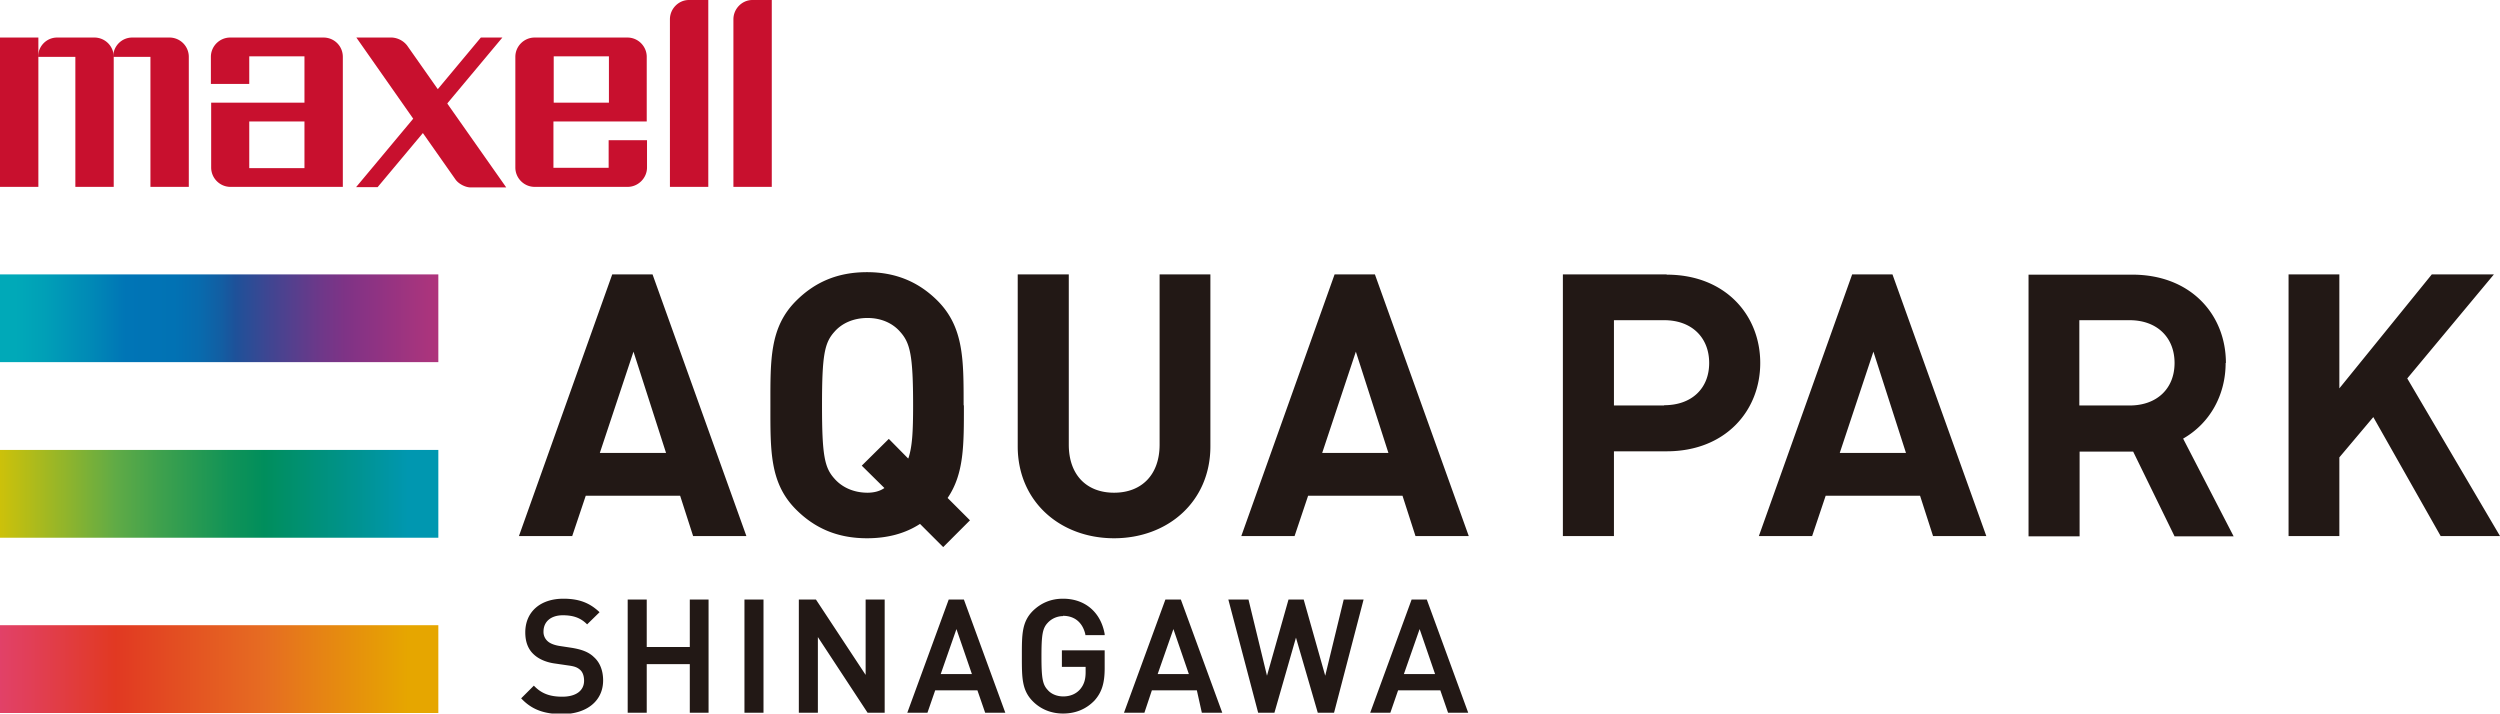 <svg xmlns="http://www.w3.org/2000/svg" id="_レイヤー_2" viewBox="0 0 90.57 25.85"><defs><linearGradient id="_名称未設定グラデーション_13" x1="-419.75" x2="-418.95" y1="-4128.92" y2="-4128.92" gradientTransform="translate(8341.08 82060.28) scale(19.87)" gradientUnits="userSpaceOnUse"><stop offset="0" stop-color="#00a9b8"/><stop offset=".07" stop-color="#009fb7"/><stop offset=".18" stop-color="#0087b6"/><stop offset=".25" stop-color="#0075b6"/><stop offset=".36" stop-color="#0172b4"/><stop offset=".42" stop-color="#086aad"/><stop offset=".47" stop-color="#135da2"/><stop offset=".5" stop-color="#1e5199"/><stop offset=".58" stop-color="#414591"/><stop offset=".69" stop-color="#6d3889"/><stop offset=".75" stop-color="#7f3386"/><stop offset="1" stop-color="#b8347a"/></linearGradient><linearGradient id="_名称未設定グラデーション_2" x1="-419.74" x2="-418.94" y1="-4128.68" y2="-4128.68" gradientTransform="translate(8330.82 81961.31) scale(19.85)" gradientUnits="userSpaceOnUse"><stop offset="0" stop-color="#e2c600"/><stop offset=".07" stop-color="#cbc10b"/><stop offset=".21" stop-color="#93b52a"/><stop offset=".33" stop-color="#60ab46"/><stop offset=".43" stop-color="#3fa14d"/><stop offset=".59" stop-color="#119357"/><stop offset=".67" stop-color="#008e5c"/><stop offset=".88" stop-color="#009390"/><stop offset="1" stop-color="#0097b0"/><stop offset="1" stop-color="#0097b0"/></linearGradient><linearGradient id="_名称未設定グラデーション_3" x1="-419.74" x2="-418.94" y1="-4128.76" y2="-4128.76" gradientTransform="translate(8330.82 81969.25) scale(19.85)" gradientUnits="userSpaceOnUse"><stop offset="0" stop-color="#e14478"/><stop offset=".13" stop-color="#e13f58"/><stop offset=".33" stop-color="#e13922"/><stop offset=".67" stop-color="#e66c22"/><stop offset=".78" stop-color="#e68016"/><stop offset="1" stop-color="#e6a600"/></linearGradient><clipPath id="clippath"><path d="M0 9.94h15.88v3.18H0z" class="cls-8"/></clipPath><clipPath id="clippath-1"><path d="M0 16.3h15.88v3.18H0z" class="cls-8"/></clipPath><clipPath id="clippath-2"><path d="M0 22.65h15.88v3.18H0z" class="cls-8"/></clipPath><style>.cls-2{fill:#c8102e;fill-rule:evenodd}.cls-3{fill:#221815}.cls-8{fill:none}</style></defs><g id="_掲載企業"><g style="clip-path:url(#clippath)"><path d="M0 9.94h15.88v3.18H0z" style="fill:url(#_名称未設定グラデーション_13)"/></g><g style="clip-path:url(#clippath-1)"><path d="M0 16.3h15.88v3.18H0z" style="fill:url(#_名称未設定グラデーション_2)"/></g><g style="clip-path:url(#clippath-2)"><path d="M0 22.65h15.88v3.18H0z" style="fill:url(#_名称未設定グラデーション_3)"/></g><path d="M34.91 14.68c0-1.64.01-2.82-.94-3.78-.66-.66-1.48-1.04-2.56-1.04s-1.9.37-2.57 1.04c-.96.96-.93 2.14-.93 3.78s-.03 2.82.93 3.78c.67.67 1.49 1.04 2.57 1.04.74 0 1.38-.17 1.92-.52l.84.84.97-.97-.81-.81c.6-.88.59-1.93.59-3.35m-2.02 1.92-.7-.71-.98.97.82.81c-.17.12-.39.17-.61.17-.51 0-.93-.2-1.2-.51-.36-.4-.45-.84-.45-2.66s.09-2.26.45-2.66c.27-.31.69-.5 1.2-.5s.92.2 1.18.5c.36.4.47.84.47 2.66 0 .96-.03 1.5-.17 1.92M42.01 16.11c0 1.09-.65 1.74-1.65 1.74s-1.64-.65-1.64-1.74V9.94h-1.85v6.23c0 2.01 1.55 3.33 3.49 3.33s3.49-1.32 3.49-3.33V9.94h-1.84v6.17ZM22.18 9.94l-3.38 9.48h1.93l.49-1.46h3.42l.47 1.46h1.93l-3.4-9.48h-1.45Zm-.45 6.47 1.22-3.67 1.18 3.67h-2.4ZM48.35 9.94l-3.38 9.48h1.93l.49-1.46h3.42l.47 1.46h1.93l-3.4-9.48h-1.45Zm-.45 6.47 1.22-3.67 1.18 3.67h-2.4ZM67.1 9.94l-3.38 9.48h1.93l.49-1.46h3.42l.47 1.46h1.93l-3.4-9.48h-1.45Zm-.45 6.47 1.22-3.67 1.18 3.67h-2.4ZM80.64 13.15c0-1.75-1.27-3.2-3.39-3.2h-3.76v9.48h1.85v-3.07h1.94l1.5 3.07h2.14l-1.83-3.54c.98-.56 1.54-1.59 1.54-2.74m-3.48-1.55c1 0 1.63.63 1.63 1.55s-.63 1.54-1.63 1.54h-1.82V11.6h1.82ZM87.21 13.71l3.14-3.77H88.1l-3.35 4.13V9.94h-1.84v9.48h1.84v-2.85l1.23-1.46 2.44 4.31h2.15l-3.36-5.71zM60.38 9.94h-3.76v9.48h1.85v-3.07h1.91c2.12 0 3.39-1.46 3.39-3.2s-1.27-3.2-3.39-3.2m-.09 4.74h-1.82V11.6h1.82c1 0 1.63.63 1.63 1.55s-.63 1.53-1.63 1.53M21.49 23.78c-.18-.16-.41-.25-.77-.31l-.46-.07c-.18-.03-.34-.09-.43-.18a.444.444 0 0 1-.14-.34c0-.36.27-.59.7-.59.37 0 .63.09.85.3l.03.03.45-.44-.03-.03c-.35-.32-.73-.46-1.28-.46-.84 0-1.38.48-1.38 1.22 0 .34.1.61.31.8.18.17.46.29.78.33l.48.07c.22.03.32.07.42.16.09.08.14.22.14.39 0 .36-.29.58-.79.58-.44 0-.74-.11-1-.37l-.03-.03-.46.46.03.03c.37.38.81.54 1.45.54.9 0 1.49-.48 1.49-1.22 0-.36-.12-.66-.34-.85M24.99 23.44h-1.56v-1.72h-.69v4.1h.69v-1.76h1.56v1.76h.68v-4.1h-.68v1.72zM26.97 21.72h.69v4.1h-.69zM31.36 24.45l-1.8-2.73h-.62v4.1h.69v-2.74l1.8 2.74h.62v-4.1h-.69v2.73zM34.37 21.72l-1.5 4.1h.73l.28-.81h1.53l.28.81h.73l-1.5-4.1h-.55Zm.84 2.7h-1.13l.57-1.63.56 1.63ZM38.51 22.31c.42 0 .71.24.81.67v.03h.7v-.04c-.14-.79-.71-1.28-1.51-1.28-.43 0-.79.15-1.09.44-.4.4-.4.86-.4 1.61v.06c0 .75 0 1.21.4 1.61.29.29.67.44 1.09.44.46 0 .84-.16 1.14-.47.26-.29.37-.62.37-1.17v-.65h-1.55v.6h.86v.19c0 .27-.06.45-.19.61-.15.18-.37.27-.62.27-.22 0-.43-.08-.56-.23-.19-.2-.23-.43-.23-1.22s.04-1.02.23-1.22c.14-.15.34-.24.56-.24M42.22 21.72l-1.5 4.1h.74l.27-.81h1.63l.18.81h.74l-1.5-4.1h-.55Zm.85 2.7h-1.13l.57-1.63.56 1.63ZM48.01 24.48l-.78-2.76h-.55l-.78 2.76-.67-2.76h-.73l1.08 4.1h.59l.78-2.72.79 2.72h.59l1.07-4.1h-.72l-.67 2.76zM51.69 21.72h-.55l-1.5 4.1h.73l.28-.81h1.53l.28.81h.73l-1.5-4.1Zm.3 2.7h-1.13l.57-1.63.56 1.63Z" class="cls-3"/><path d="M0 1.36v5.41h1.39V1.36H0zM6.14 1.36H4.79c-.38 0-.69.31-.69.7h1.35v4.71h1.39V2.06a.7.7 0 0 0-.69-.7" class="cls-2"/><path d="M3.42 1.36H2.07c-.38 0-.69.31-.69.7h1.35v4.71h1.39V2.06a.7.7 0 0 0-.69-.7M11.71 1.36H8.34c-.38 0-.7.31-.7.7v.98h1.39v-1h2v1.68H7.65v2.35c0 .38.31.7.7.7h4.07V2.06c0-.39-.31-.7-.7-.7m-.69 4.73h-2V4.4h2v1.69ZM16.21 3.74l1.99-2.38h-.78l-1.56 1.87-1.11-1.58a.754.754 0 0 0-.55-.29h-1.29l2.06 2.94-2.07 2.48h.78l1.64-1.96L16.5 6.5c.11.16.36.29.55.29h1.29l-2.13-3.03ZM20.06 2.04h2v1.68h-2V2.04Zm2.68-.68h-3.37c-.38 0-.7.31-.7.7v4.01c0 .38.31.7.7.7h3.37c.38 0 .7-.32.7-.7v-.99h-1.39v1h-2V4.4h3.38V2.06c0-.38-.31-.7-.7-.7M25.66 0v6.77h-1.39V.7c0-.38.31-.7.69-.7h.69ZM27.96 0v6.77h-1.39V.7c0-.38.31-.7.69-.7h.69Z" class="cls-2"/></g></svg>